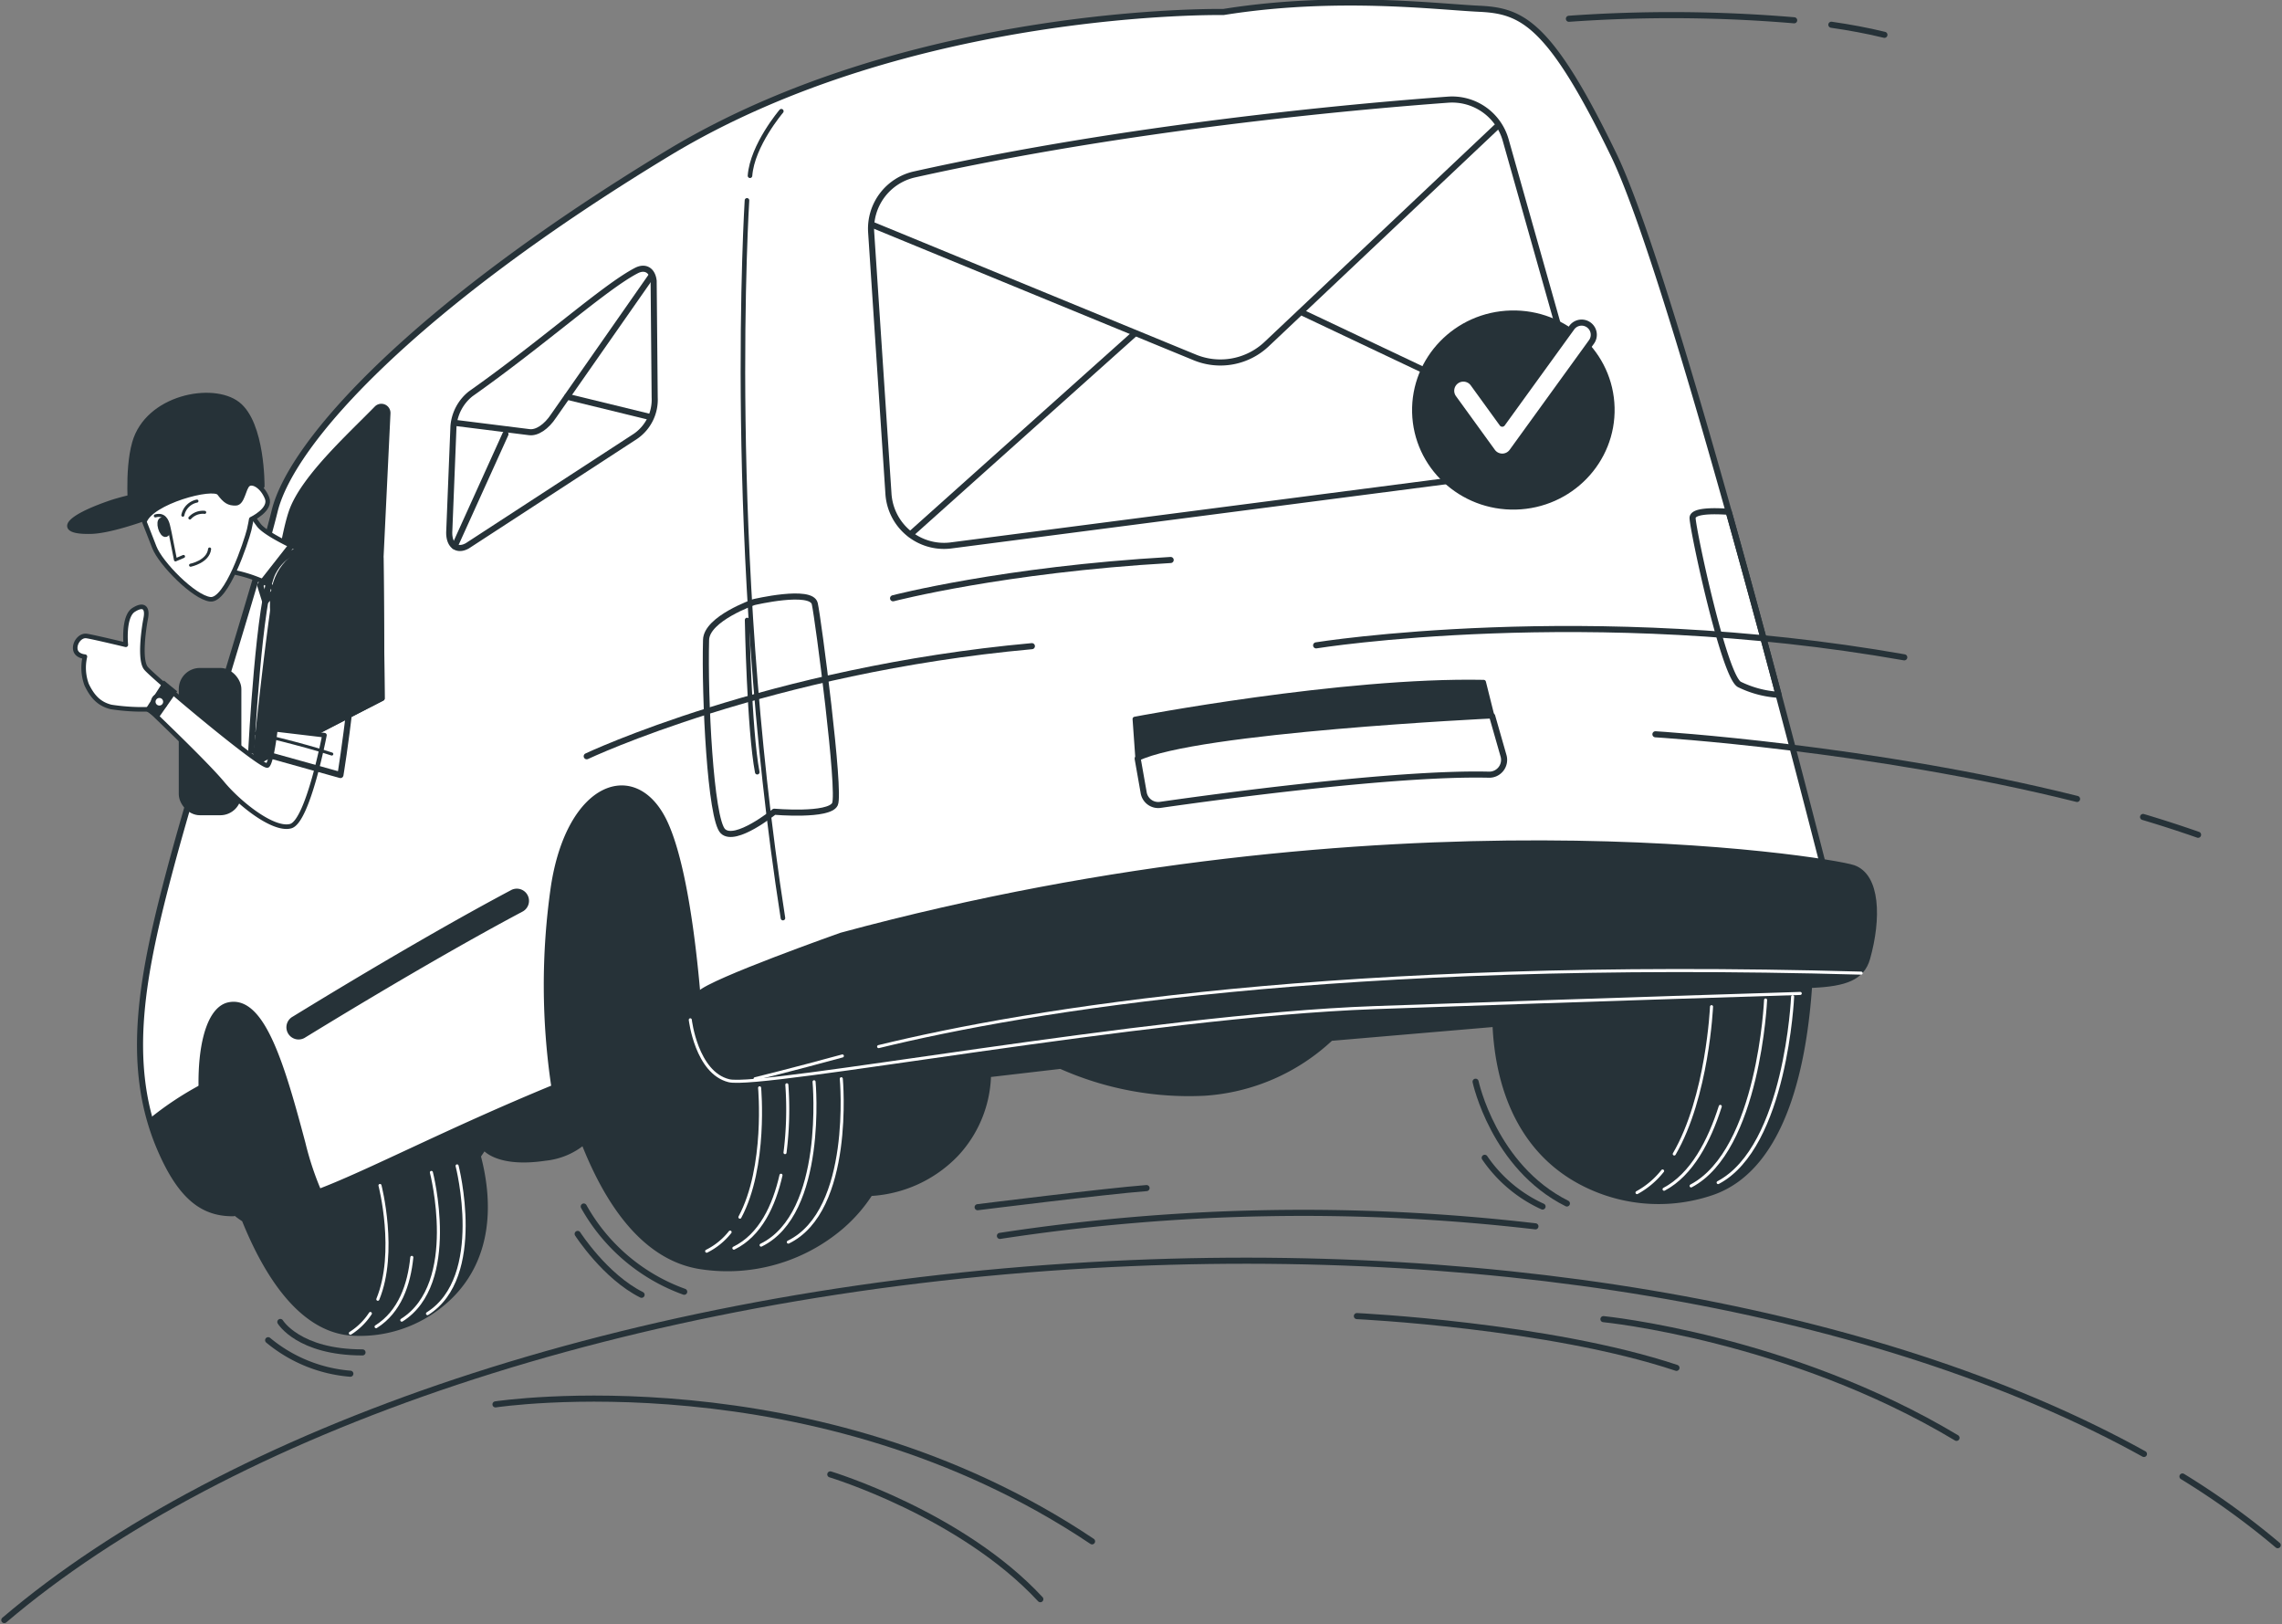 <svg xmlns="http://www.w3.org/2000/svg" width="374.86" height="266.812"><rect width="100%" height="100%" fill="#808080" stroke="none"/><defs><clipPath id="prefix__clip-path"><path id="prefix__Path_5971" d="M117.8 242.527a23.073 23.073 0 0 1 4.617 1.414 11.912 11.912 0 0 1 3.306 2.4l4.992-6.616s-7.332-3.065-8.715-4.941l-1.382-1.875z" class="prefix__cls-1" data-name="Path 5971"/></clipPath><clipPath id="prefix__clip-path-2"><path id="prefix__Path_5979" d="M124.747 268.362s-.584 5.179-1.279 5.909-18.89-14.566-19.993-15.963-.34-6.581-.024-8.192-.239-2.487-1.993-1.375-1.283 5.73-1.283 5.73-5.375-1.292-6.447-1.444-2.042 1.184-1.838 2.248 1.566 1.143 1.566 1.143a8.05 8.05 0 0 0 .292 4.623c.938 1.936 2.036 3.155 4.007 3.641a33.815 33.815 0 0 0 6.243.38s9.3 8.853 12.054 12.169 8.384 7.807 11.214 7.025 5.538-14.938 5.538-14.938z" class="prefix__cls-1" data-name="Path 5979"/></clipPath><clipPath id="prefix__clip-path-3"><path id="prefix__Path_5985" d="M103.226 234.278s.61 1.513 1.63 4.161 6.5 8.241 9.186 8.557 5.891-9.419 6.4-11.424c.17-.667.339-1.727.339-1.727s3.37-1.581 2.587-3.5-2.36-2.806-3.109-2.214-.879 3.076-2.024 3.1-1.727-.34-2.714-1.652-11.23 1.427-12.295 4.699z" class="prefix__cls-1" data-name="Path 5985"/></clipPath><style>.prefix__cls-1,.prefix__cls-11,.prefix__cls-9{fill:#fff}.prefix__cls-1,.prefix__cls-10,.prefix__cls-18,.prefix__cls-2,.prefix__cls-4,.prefix__cls-5,.prefix__cls-9{stroke:#263238}.prefix__cls-1,.prefix__cls-18,.prefix__cls-2,.prefix__cls-3,.prefix__cls-4,.prefix__cls-5,.prefix__cls-9{stroke-linecap:round;stroke-linejoin:round}.prefix__cls-1,.prefix__cls-2,.prefix__cls-5{stroke-width:.75px}.prefix__cls-10,.prefix__cls-2{fill:#263238}.prefix__cls-13,.prefix__cls-16,.prefix__cls-18,.prefix__cls-3,.prefix__cls-4,.prefix__cls-5,.prefix__cls-6,.prefix__cls-7{fill:none}.prefix__cls-3{stroke:#fff}.prefix__cls-18,.prefix__cls-3{stroke-width:.5px}.prefix__cls-7{opacity:.2}.prefix__cls-13{mix-blend-mode:multiply;isolation:isolate}.prefix__cls-10{stroke-miterlimit:10}.prefix__cls-13,.prefix__cls-16{opacity:.5}</style></defs><g id="prefix__Group_7889" data-name="Group 7889" transform="translate(-199.845 -1206.893)"><g id="prefix__Group_7842" data-name="Group 7842" transform="translate(120.337 1058.332)"><g id="prefix__Character"><g id="prefix__Group_7785" data-name="Group 7785"><g id="prefix__Group_7779" data-name="Group 7779"><path id="prefix__Path_5930" d="M363.744 274.964l.006-.065c-8.164-2.707-20.682-1.794-22.542-.68a18.324 18.324 0 0 0-5.047 4.957 59.4 59.4 0 0 0-9.282 20.7l-88.754 8.246c-3.263-7.06-8.194-13.391-13.142-17.207a14.233 14.233 0 0 0-4.8-2.648 7.423 7.423 0 0 0-2.321.073c-3.222-9.322-7.78-18.322-13.475-18.892-12.033-1.2-32.941 2.813-38.655 14.457s-7.5 40.7-7.5 40.7l-4.021 4.005a46.584 46.584 0 0 0-11.915-14.749 14.233 14.233 0 0 0-4.8-2.648c-1-.274-4.979.341-9.192 1.709-.166-.156-.33-.313-.507-.463-3.966-3.355-12.2-5.186-16.778 3.356s.916 24.708 3.661 28.369a18.281 18.281 0 0 0 4.913 4.726c3.233 8.016 8.959 18.2 17.885 18.675a21.206 21.206 0 0 0 16.426-6.464c5.766-6.032 6.387-14.429 4.212-22.672l.928-1.36s2.073 2.949 10.046 1.752a11.731 11.731 0 0 0 6.262-2.6c3.73 9.494 9.734 18.975 19.287 20.422a28.854 28.854 0 0 0 23.1-6.58 25.414 25.414 0 0 0 4.751-5.447 21.156 21.156 0 0 0 14.1-6.459 19.731 19.731 0 0 0 5.339-13.052l11.811-1.375a51.719 51.719 0 0 0 23.616 4.419 33.541 33.541 0 0 0 20.784-9.015l26.91-2.3c.457 10.431 4.2 19.994 12.993 25.271a27.176 27.176 0 0 0 22.6 2.411c12.412-4.165 15.355-22.6 16.149-33.808 1.264-17.928-4.469-33.183-13.048-35.764z" class="prefix__cls-2" data-name="Path 5930"/><g id="prefix__Group_7776" data-name="Group 7776"><path id="prefix__Path_5931" d="M199.44 350.942a11.317 11.317 0 0 1-3.848 3.133" class="prefix__cls-3" data-name="Path 5931"/><path id="prefix__Path_5932" d="M204.288 327.24s1.193 12.977-3.238 21.249" class="prefix__cls-3" data-name="Path 5932"/><path id="prefix__Path_5933" d="M207.8 341.6c-1.138 5-3.387 9.849-7.741 11.975" class="prefix__cls-3" data-name="Path 5933"/><path id="prefix__Path_5934" d="M213.233 326.246s1.988 21.617-8.7 26.835" class="prefix__cls-3" data-name="Path 5934"/><path id="prefix__Path_5935" d="M217.706 325.749s1.987 21.617-8.7 26.835" class="prefix__cls-3" data-name="Path 5935"/></g><g id="prefix__Group_7777" data-name="Group 7777"><path id="prefix__Path_5936" d="M352.619 340.9a13.811 13.811 0 0 1-4.2 3.553" class="prefix__cls-3" data-name="Path 5936"/><path id="prefix__Path_5937" d="M360.658 313.91s-.641 14.79-6.124 24.2" class="prefix__cls-3" data-name="Path 5937"/><path id="prefix__Path_5938" d="M362.094 330.29c-1.808 5.691-4.681 11.206-9.232 13.611" class="prefix__cls-3" data-name="Path 5938"/><path id="prefix__Path_5939" d="M369.538 312.815s-1.068 24.637-12.236 30.538" class="prefix__cls-3" data-name="Path 5939"/><path id="prefix__Path_5940" d="M373.978 312.267s-1.068 24.638-12.236 30.539" class="prefix__cls-3" data-name="Path 5940"/></g><g id="prefix__Group_7778" data-name="Group 7778"><path id="prefix__Path_5941" d="M140.347 364.308a10.829 10.829 0 0 1-3.283 3.242" class="prefix__cls-3" data-name="Path 5941"/><path id="prefix__Path_5942" d="M141.927 343.281s2.823 10.955-.355 18.689" class="prefix__cls-3" data-name="Path 5942"/><path id="prefix__Path_5943" d="M147.156 355.09c-.444 4.451-1.973 8.935-5.87 11.387" class="prefix__cls-3" data-name="Path 5943"/><path id="prefix__Path_5944" d="M150.372 341.135s4.7 18.25-4.864 24.27" class="prefix__cls-3" data-name="Path 5944"/><path id="prefix__Path_5945" d="M154.594 340.063s4.7 18.25-4.864 24.269" class="prefix__cls-3" data-name="Path 5945"/></g></g><g id="prefix__Group_7784" data-name="Group 7784"><g id="prefix__Group_7781" data-name="Group 7781"><path id="prefix__Path_5946" d="M189.059 319.827c2.377 13.616.894 25.249-3.314 25.984s-9.544-9.708-11.922-23.324-.893-25.249 3.314-25.984 9.545 9.708 11.922 23.324z" class="prefix__cls-4" data-name="Path 5946"/><g id="prefix__Group_7780" data-name="Group 7780"><path id="prefix__Path_5947" d="M186.942 320.117c.663 5.22.046 9.6-1.378 9.778s-3.114-3.9-3.776-9.124-.046-9.6 1.378-9.778 3.114 3.907 3.776 9.124z" class="prefix__cls-4" data-name="Path 5947"/><path id="prefix__Path_5948" d="M176.913 307.642a33.542 33.542 0 0 1 .825-5.2" class="prefix__cls-5" data-name="Path 5948"/><path id="prefix__Path_5949" d="M183.543 340.918a66.172 66.172 0 0 1-5.881-17.528 63.367 63.367 0 0 1-.916-13.05" class="prefix__cls-5" data-name="Path 5949"/></g></g><g id="prefix__Group_7783" data-name="Group 7783"><ellipse id="prefix__Ellipse_12" cx="5.682" cy="18.389" class="prefix__cls-4" data-name="Ellipse 12" rx="5.682" ry="18.389" transform="rotate(-15.488 1257.403 -259.284)"/><g id="prefix__Group_7782" data-name="Group 7782"><path id="prefix__Path_5950" d="M129.781 341.429c.949 3.718.9 6.942-.118 7.2s-2.6-2.546-3.554-6.264-.9-6.942.118-7.2 2.605 2.546 3.554 6.264z" class="prefix__cls-5" data-name="Path 5950"/><path id="prefix__Path_5951" d="M121.4 333.3a24.6 24.6 0 0 1 .129-3.84" class="prefix__cls-5" data-name="Path 5951"/><path id="prefix__Path_5952" d="M129.192 356.79a48.3 48.3 0 0 1-5.834-12.157 46.259 46.259 0 0 1-1.837-9.363" class="prefix__cls-5" data-name="Path 5952"/></g></g></g></g><path id="prefix__Path_5953" d="M203.926 278.94s-6.049 8.276-13.406 10.05c2.6 9.54 3.666 23.661 3.992 29.026 6.248-2.145 11.562-3.651 15.2-4.1.526-3.121.851-5.108.851-5.108z" class="prefix__cls-6" data-name="Path 5953"/><path id="prefix__Path_5954" d="M129.45 337.344c2.776.276 4.63 1.474 10.279.062 9.957-2.489 2.811-21.783 19.406-29.666a27.927 27.927 0 0 1 10.317-2.9 103.339 103.339 0 0 1 1.033-10.548 30.828 30.828 0 0 1 3.045-9.866c-4.527-1.4-5.346-2.719-13.072.95-16.594 7.883-14.1 28.211-24.062 30.7-7.935 1.983-8.373-1.194-14.411.289 2.824 3.982 5.01 11.787 7.207 20.037.088.328.173.632.258.942z" class="prefix__cls-7" data-name="Path 5954"/><path id="prefix__Path_5955" d="M113.12 320.248a26.085 26.085 0 0 0-9.033 12.05 38.672 38.672 0 0 0 1.612 4.681c3.534 8.381 7.291 10.9 12.123 10.862a35.017 35.017 0 0 1-1.953-4.111c-3.047-7.554-3.92-17.176-2.749-23.482z" class="prefix__cls-7" data-name="Path 5955"/><path id="prefix__Path_5956" d="M322.474 150a88.285 88.285 0 0 1-1.813-.107c-72.929 18.663-102.6 106.56-112.811 148.917a392.187 392.187 0 0 0 1.8 12.365c1.243-.238.38 2.677 1.332 2.624 0 0 59.686-13.476 103.673-14.56s65.967-2.127 65.967-2.127-25.507-101.4-36.047-123.149-15.091-23.638-22.101-23.963z" data-name="Path 5956" style="mix-blend-mode:multiply;isolation:isolate" opacity=".2" fill="none"/><path id="prefix__Path_5957" d="M344.571 173.96c-10.539-21.747-15.087-23.635-22.1-23.963s-23.567-2.419-42 .536c0 0-51.446-.9-91.24 23.2-41.557 25.169-61.772 47.283-64.6 58.743s-12.485 41.32-17.065 58.439-7.708 32.2-1.865 46.06c3.534 8.381 7.291 10.9 12.123 10.862a35.017 35.017 0 0 1-1.953-4.111c-4.8-11.885-4.214-28.9 1.259-30.04s8.757 10.287 12.064 22.709a49.774 49.774 0 0 0 2.656 7.987c8.187-3.087 21.313-10.011 38.747-17.176a112.766 112.766 0 0 1-.11-32.922c2.58-17.069 13.49-20.839 18.248-10.453 3.923 8.565 5.386 27.723 5.779 34.181 7.01-2.407 12.858-4.018 16.466-4.22 0 0 59.686-13.476 103.673-14.56s65.968-2.127 65.968-2.127-25.51-101.398-36.05-123.145z" class="prefix__cls-9" data-name="Path 5957"/><g id="prefix__Group_7786" data-name="Group 7786"><path id="prefix__Path_5958" d="M126.273 283.756a4.676 4.676 0 0 0 5.041.63c3.15-1.26 3.465-5.986 3.465-5.986l4.726-.315.945-14.806-10.4 4.1s-2.832 14.487-3.777 16.377z" class="prefix__cls-7" data-name="Path 5958"/></g><path id="prefix__Path_5959" d="M112.625 327.067a52.592 52.592 0 0 0-8.426 5.607 38.835 38.835 0 0 0 1.5 4.3c3.534 8.381 7.291 10.9 12.123 10.862a35.017 35.017 0 0 1-1.953-4.111 48.611 48.611 0 0 1-3.244-16.658z" class="prefix__cls-2" data-name="Path 5959"/><g id="prefix__Group_7787" data-name="Group 7787"><path id="prefix__Path_5960" d="M128.558 318.8a1.5 1.5 0 0 1-.717-2.818c.241-.131 19.7-12.192 35.821-20.755a1.5 1.5 0 1 1 1.407 2.648c-16.11 8.559-35.555 20.612-35.8 20.744a1.494 1.494 0 0 1-.711.181z" class="prefix__cls-10" data-name="Path 5960"/></g><g id="prefix__Group_7788" data-name="Group 7788"><path id="prefix__Path_5961" d="M154 218.568l-.687 17.169c-.145 2.344 1.213 3.472 2.974 2.468l27.644-18a7.3 7.3 0 0 0 3.121-6.355l-.172-19.154c-.194-1.738-1.376-2.446-2.829-1.694-5.194 2.686-15.235 11.789-27.241 20.259a7.57 7.57 0 0 0-2.81 5.307z" class="prefix__cls-4" data-name="Path 5961"/><path id="prefix__Line_1" d="M0 0l13.504 3.297" class="prefix__cls-4" data-name="Line 1" transform="translate(172.683 213.728)"/><path id="prefix__Line_2" d="M0 18.424L8.344 0" class="prefix__cls-4" data-name="Line 2" transform="translate(154.196 219.861)"/><path id="prefix__Path_5962" d="M154.155 218.007l12.266 1.534c1.266.188 2.85-.864 4.042-2.686l16-22.906" class="prefix__cls-4" data-name="Path 5962"/></g><g id="prefix__Group_7789" data-name="Group 7789"><path id="prefix__Path_5963" d="M222.609 186.671l2.841 42.947a9.142 9.142 0 0 0 10.171 8.547l95.521-12.394a9.142 9.142 0 0 0 7.753-11.568l-12.052-42.64a9.137 9.137 0 0 0-9.464-6.631c-15.482 1.134-52.609 4.468-87.655 12.28a9.137 9.137 0 0 0-7.115 9.459z" class="prefix__cls-4" data-name="Path 5963"/><path id="prefix__Line_3" d="M0 0l43.612 20.66" class="prefix__cls-4" data-name="Line 3" transform="translate(293.608 199.995)"/><path id="prefix__Line_4" d="M0 32.959L36.824 0" class="prefix__cls-4" data-name="Line 4" transform="translate(229.074 203.367)"/><path id="prefix__Path_5964" d="M222.926 185.537l52.857 21.736a11.066 11.066 0 0 0 11.854-2.249l37.669-35.579" class="prefix__cls-4" data-name="Path 5964"/></g><g id="prefix__Group_7793" data-name="Group 7793"><g id="prefix__Group_7791" data-name="Group 7791"><ellipse id="prefix__Ellipse_13" cx="16.261" cy="15.981" class="prefix__cls-2" data-name="Ellipse 13" rx="16.261" ry="15.981" transform="rotate(-1.414 8273 -12519.377)"/><g id="prefix__Group_7790" data-name="Group 7790"><path id="prefix__Path_5965" d="M326.33 223.564h-.049a2 2 0 0 1-1.62-.827l-6.388-8.817a2 2 0 0 1 3.24-2.347l4.767 6.58 11.4-15.751a2 2 0 1 1 3.24 2.345l-13.02 17.99a2 2 0 0 1-1.57.827z" class="prefix__cls-9" data-name="Path 5965"/></g></g><g id="prefix__Group_7792" data-name="Group 7792"><path id="prefix__Path_5966" d="M265.927 266.661s34.01-6.522 57.3-6.057l1.4 5.591s-48.919 2.33-58.237 6.989z" class="prefix__cls-2" data-name="Path 5966"/><path id="prefix__Path_5967" d="M266.393 273.184l.988 5.6a2.423 2.423 0 0 0 2.73 1.981c8.532-1.225 38.474-5.332 53.97-4.958a2.432 2.432 0 0 0 2.411-3.093l-1.862-6.514" class="prefix__cls-4" data-name="Path 5967"/></g></g><path id="prefix__Path_5968" d="M142.322 263.293l-.187-23.1 1.141-23.752a1.126 1.126 0 0 0-1.93-.842c-4.295 4.4-11.657 11.059-13.839 16.517-2.826 7.072-6.174 41.877-6.174 41.877z" class="prefix__cls-2" data-name="Path 5968"/><rect id="prefix__Rectangle_7491" width="9.532" height="23.444" class="prefix__cls-2" data-name="Rectangle 7491" rx="3.092" transform="translate(109.25 258.651)"/><g id="prefix__Group_7796" data-name="Group 7796"><g id="prefix__Group_7795" data-name="Group 7795"><path id="prefix__Path_5969" d="M117.8 242.527a23.073 23.073 0 0 1 4.617 1.414 11.912 11.912 0 0 1 3.306 2.4l4.992-6.616s-7.332-3.065-8.715-4.941l-1.382-1.875z" class="prefix__cls-11" data-name="Path 5969"/><g id="prefix__Group_7794" data-name="Group 7794"><path id="prefix__Path_5970" d="M122 234.785l-1.295-1.756-.152.1-2.754 9.4s.525.1 1.277.288l7.15-5.187a14.56 14.56 0 0 1-4.226-2.845z" class="prefix__cls-13" data-name="Path 5970"/></g><path id="prefix__Path_5972" d="M117.8 242.527a23.073 23.073 0 0 1 4.617 1.414 11.912 11.912 0 0 1 3.306 2.4l4.992-6.616s-7.332-3.065-8.715-4.941l-1.382-1.875z" class="prefix__cls-5" data-name="Path 5972"/></g><path id="prefix__Path_5973" d="M128.358 236.92l-6.109 7.789.829 2.653 9.313-9.666z" class="prefix__cls-4" data-name="Path 5973"/></g><g id="prefix__Group_7797" data-name="Group 7797"><path id="prefix__Path_5974" d="M118.575 214.914c-4.125-3.209-14.888-1.159-17 6.42C100.28 225.952 101 233 101 233l12.266-2.6c.292.458.611.948.978 1.5 1.984 3.006 6.326.99 7.448.007.614-.538.572-2.09.409-3.385l.488-.1s.111-10.299-4.014-13.508z" class="prefix__cls-2" data-name="Path 5974"/><path id="prefix__Path_5975" d="M113.956 229.484a39.127 39.127 0 0 0-16 1.54c-7.954 2.679-9.233 5-3.508 4.86s19.508-6.4 19.508-6.4z" class="prefix__cls-2" data-name="Path 5975"/><ellipse id="prefix__Ellipse_14" cx="1.687" cy="2.313" class="prefix__cls-6" data-name="Ellipse 14" rx="1.687" ry="2.313" transform="translate(102.433 221.952)"/></g><path id="prefix__Path_5976" d="M142.135 240.193s-10.953-2.785-14.327-.22-4.225 6.788-3.143 11.917 3.7 18.622 3.7 18.622l13.952-7.219z" class="prefix__cls-2" data-name="Path 5976"/><g id="prefix__Group_7801" data-name="Group 7801"><g id="prefix__Group_7799" data-name="Group 7799"><path id="prefix__Path_5977" d="M124.747 268.362s-.584 5.179-1.279 5.909-18.89-14.566-19.993-15.963-.34-6.581-.024-8.192-.239-2.487-1.993-1.375-1.283 5.73-1.283 5.73-5.375-1.292-6.447-1.444-2.042 1.184-1.838 2.248 1.566 1.143 1.566 1.143a8.05 8.05 0 0 0 .292 4.623c.938 1.936 2.036 3.155 4.007 3.641a33.815 33.815 0 0 0 6.243.38s9.3 8.853 12.054 12.169 8.384 7.807 11.214 7.025 5.538-14.938 5.538-14.938z" class="prefix__cls-11" data-name="Path 5977"/><g id="prefix__Group_7798" data-name="Group 7798"><path id="prefix__Path_5978" d="M123.468 274.271l5.319 1.773a4.722 4.722 0 0 1-3.258 5.211c-2.349.783-6.57-1.881-9.573-4.135.029.035.068.077.1.111 2.753 3.316 8.384 7.807 11.214 7.025s5.538-14.938 5.538-14.938l-8.057-.956s-.588 5.179-1.283 5.909z" class="prefix__cls-13" data-name="Path 5978"/></g><path id="prefix__Path_5980" d="M124.747 268.362s-.584 5.179-1.279 5.909-18.89-14.566-19.993-15.963-.34-6.581-.024-8.192-.239-2.487-1.993-1.375-1.283 5.73-1.283 5.73-5.375-1.292-6.447-1.444-2.042 1.184-1.838 2.248 1.566 1.143 1.566 1.143a8.05 8.05 0 0 0 .292 4.623c.938 1.936 2.036 3.155 4.007 3.641a33.815 33.815 0 0 0 6.243.38s9.3 8.853 12.054 12.169 8.384 7.807 11.214 7.025 5.538-14.938 5.538-14.938z" class="prefix__cls-5" data-name="Path 5980"/></g><g id="prefix__Group_7800" data-name="Group 7800"><path id="prefix__Path_5981" d="M106.558 261.077L104 265.062l1.31.89 2.625-3.75z" class="prefix__cls-10" data-name="Path 5981"/><circle id="prefix__Ellipse_15" cx="1" cy="1" r="1" class="prefix__cls-1" data-name="Ellipse 15" transform="translate(104.683 262.827)"/></g></g><g id="prefix__Group_7805" data-name="Group 7805"><g id="prefix__Group_7804" data-name="Group 7804"><path id="prefix__Path_5982" d="M103.226 234.278s.61 1.513 1.63 4.161 6.5 8.241 9.186 8.557 5.891-9.419 6.4-11.424c.17-.667.339-1.727.339-1.727s3.37-1.581 2.587-3.5-2.36-2.806-3.109-2.214-.879 3.076-2.024 3.1-1.727-.34-2.714-1.652-11.23 1.427-12.295 4.699z" class="prefix__cls-11" data-name="Path 5982"/><g id="prefix__Group_7803" data-name="Group 7803"><path id="prefix__Path_5983" d="M115.522 229.583c-.987-1.312-11.231 1.423-12.3 4.7 0 0 .213.529.588 1.485a44.221 44.221 0 0 1 12.6-5.169 7.062 7.062 0 0 1-.888-1.016z" class="prefix__cls-16" data-name="Path 5983"/><g id="prefix__Group_7802" data-name="Group 7802" style="mix-blend-mode:multiply;isolation:isolate"><path id="prefix__Path_5984" d="M123.237 230.073c-.816-1.722-2.266-2.505-2.977-1.943a5.883 5.883 0 0 0-.957 1.995 20.53 20.53 0 0 1 3.934-.052z" class="prefix__cls-16" data-name="Path 5984"/></g></g><path id="prefix__Path_5986" d="M103.226 234.278s.61 1.513 1.63 4.161 6.5 8.241 9.186 8.557 5.891-9.419 6.4-11.424c.17-.667.339-1.727.339-1.727s3.37-1.581 2.587-3.5-2.36-2.806-3.109-2.214-.879 3.076-2.024 3.1-1.727-.34-2.714-1.652-11.23 1.427-12.295 4.699z" class="prefix__cls-5" data-name="Path 5986"/></g><path id="prefix__Path_5987" d="M106.861 235.02c.178.614.124 1.169-.122 1.241s-.589-.369-.767-.983-.123-1.169.122-1.241.589.369.767.983z" class="prefix__cls-10" data-name="Path 5987"/><path id="prefix__Path_5988" d="M105.028 233.3c1.4-.4 1.954.657 2.173 1.626l.257 1.152.875 4.447 1.321-.562" class="prefix__cls-18" data-name="Path 5988"/><path id="prefix__Path_5989" d="M110.7 233.644a2.882 2.882 0 0 1 2.431-.926" class="prefix__cls-18" data-name="Path 5989"/><path id="prefix__Path_5990" d="M111.857 230.866a2.96 2.96 0 0 0-2.315 2.315" class="prefix__cls-18" data-name="Path 5990"/><path id="prefix__Path_5991" d="M110.815 241.4s2.894-.578 3.125-2.662" class="prefix__cls-18" data-name="Path 5991"/></g><g id="prefix__Group_7806" data-name="Group 7806"><path id="prefix__Path_5992" d="M135.43 275.863l-14.643-4.087s1.29-25 3.551-29.224c3.519-6.572 11.6-3.609 13.11 4.643 1.425 7.766-2.018 28.668-2.018 28.668z" class="prefix__cls-4" data-name="Path 5992"/><path id="prefix__Path_5993" d="M121.136 268.966s8.047 1.839 12.874 3.448" class="prefix__cls-18" data-name="Path 5993"/></g><g id="prefix__Group_7808" data-name="Group 7808"><path id="prefix__Path_5994" d="M217.693 302.127s-21.321 7.528-23.271 9.576-1.753 10.047 2.844 13.935 37.39-4.924 60.834-7.5 74.866-6.348 95.847-7.366 30.553 1.748 32.392-4.8 1.666-13.545-2.369-14.946-76.847-13.111-166.277 11.101z" class="prefix__cls-2" data-name="Path 5994"/><g id="prefix__Group_7807" data-name="Group 7807"><path id="prefix__Path_5995" d="M192.9 316.07s1 8.667 6.333 10 68.667-10.667 106-12 70-2.333 70-2.333" class="prefix__cls-3" data-name="Path 5995"/><path id="prefix__Path_5996" d="M223.836 320.472c24.76-6.038 75.694-14.486 161.4-12.069" class="prefix__cls-3" data-name="Path 5996"/><path id="prefix__Path_5997" d="M203.543 325.749s5.682-1.382 14.34-3.743" class="prefix__cls-3" data-name="Path 5997"/></g></g><path id="prefix__Path_5998" d="M208.761 326.743a56.378 56.378 0 0 1-.3 11.142" class="prefix__cls-3" data-name="Path 5998"/><g id="prefix__Group_7809" data-name="Group 7809"><path id="prefix__Path_5999" d="M207.854 166.828s-4.77 5.59-5.146 10.6" class="prefix__cls-5" data-name="Path 5999"/><path id="prefix__Path_6000" d="M202.213 181.472s-3.593 57.106 5.909 117.89" class="prefix__cls-5" data-name="Path 6000"/></g><path id="prefix__Path_6001" d="M203.341 247.464s-7.754 2.7-7.85 6.195c-.257 9.411.727 29.491 2.776 31.442s8.423-3.209 8.423-3.209 9.022.778 9.973-1.246-2.752-30.442-3.313-32.929-10.009-.253-10.009-.253z" class="prefix__cls-4" data-name="Path 6001"/><path id="prefix__Path_6002" d="M365.223 260.977a16.953 16.953 0 0 0 6.451 1.706c-2.48-9.32-5.291-19.7-8.192-30.058-2.618-.186-5.965-.187-5.935 1.033.053 2 5.14 25.881 7.676 27.319z" class="prefix__cls-4" data-name="Path 6002"/><path id="prefix__Path_6003" d="M202.234 250.4s.333 18 1.667 25" class="prefix__cls-5" data-name="Path 6003"/><g id="prefix__Group_7810" data-name="Group 7810"><path id="prefix__Path_6004" d="M295.706 254.563s44.625-7.19 96.612 1.968" class="prefix__cls-4" data-name="Path 6004"/><path id="prefix__Path_6005" d="M431.549 282.754a198.84 198.84 0 0 1 9.032 2.922" class="prefix__cls-4" data-name="Path 6005"/><path id="prefix__Path_6006" d="M351.44 269.171s35.378 2.147 69.261 10.62" class="prefix__cls-4" data-name="Path 6006"/><path id="prefix__Path_6007" d="M243.764 351.563a329.8 329.8 0 0 1 87.963-1.571" class="prefix__cls-4" data-name="Path 6007"/><path id="prefix__Path_6008" d="M240.1 346.85s20.943-2.618 27.75-3.141" class="prefix__cls-4" data-name="Path 6008"/><path id="prefix__Path_6009" d="M380.341 152.625c3.014.435 5.951.979 8.718 1.656" class="prefix__cls-4" data-name="Path 6009"/><path id="prefix__Path_6010" d="M337.232 151.644a239.3 239.3 0 0 1 37 .25" class="prefix__cls-4" data-name="Path 6010"/><path id="prefix__Path_6011" d="M175.888 272.78s29.879-14.153 73.125-18.084" class="prefix__cls-4" data-name="Path 6011"/><path id="prefix__Path_6012" d="M226.211 246.833s18.084-4.718 45.6-6.291" class="prefix__cls-4" data-name="Path 6012"/><path id="prefix__Path_6013" d="M175.4 346.737a30.876 30.876 0 0 0 16.5 14" class="prefix__cls-4" data-name="Path 6013"/><path id="prefix__Path_6014" d="M174.4 351.237s4.5 7 10.5 10" class="prefix__cls-4" data-name="Path 6014"/><path id="prefix__Path_6015" d="M321.9 326.237s3 14 15 20" class="prefix__cls-4" data-name="Path 6015"/><path id="prefix__Path_6016" d="M323.4 338.737a23.125 23.125 0 0 0 9.5 8" class="prefix__cls-4" data-name="Path 6016"/><path id="prefix__Path_6017" d="M125.558 365.7s3 5 13.5 5" class="prefix__cls-4" data-name="Path 6017"/><path id="prefix__Path_6018" d="M123.558 368.7a24.132 24.132 0 0 0 13.5 5.5" class="prefix__cls-4" data-name="Path 6018"/></g></g><g id="prefix__Floor"><g id="prefix__Group_7811" data-name="Group 7811"><path id="prefix__Path_6019" d="M160.9 379.237s52.5-8 98 22.5" class="prefix__cls-4" data-name="Path 6019"/><path id="prefix__Path_6020" d="M215.9 390.737s21.5 6.5 34.5 20.5" class="prefix__cls-4" data-name="Path 6020"/><path id="prefix__Path_6021" d="M342.9 365.237s30.5 3 58 19.5" class="prefix__cls-4" data-name="Path 6021"/><path id="prefix__Path_6022" d="M438.019 391.082a126.832 126.832 0 0 1 15.644 11.283" class="prefix__cls-4" data-name="Path 6022"/><path id="prefix__Path_6023" d="M80.213 414.668c36.449-31.032 102.305-53.985 178.527-58.308 69.575-3.947 132.324 8.506 172.951 31.022" class="prefix__cls-4" data-name="Path 6023"/><path id="prefix__Path_6024" d="M302.4 364.737s31.5 1.5 52.5 8.5" class="prefix__cls-4" data-name="Path 6024"/></g></g></g></g></svg>